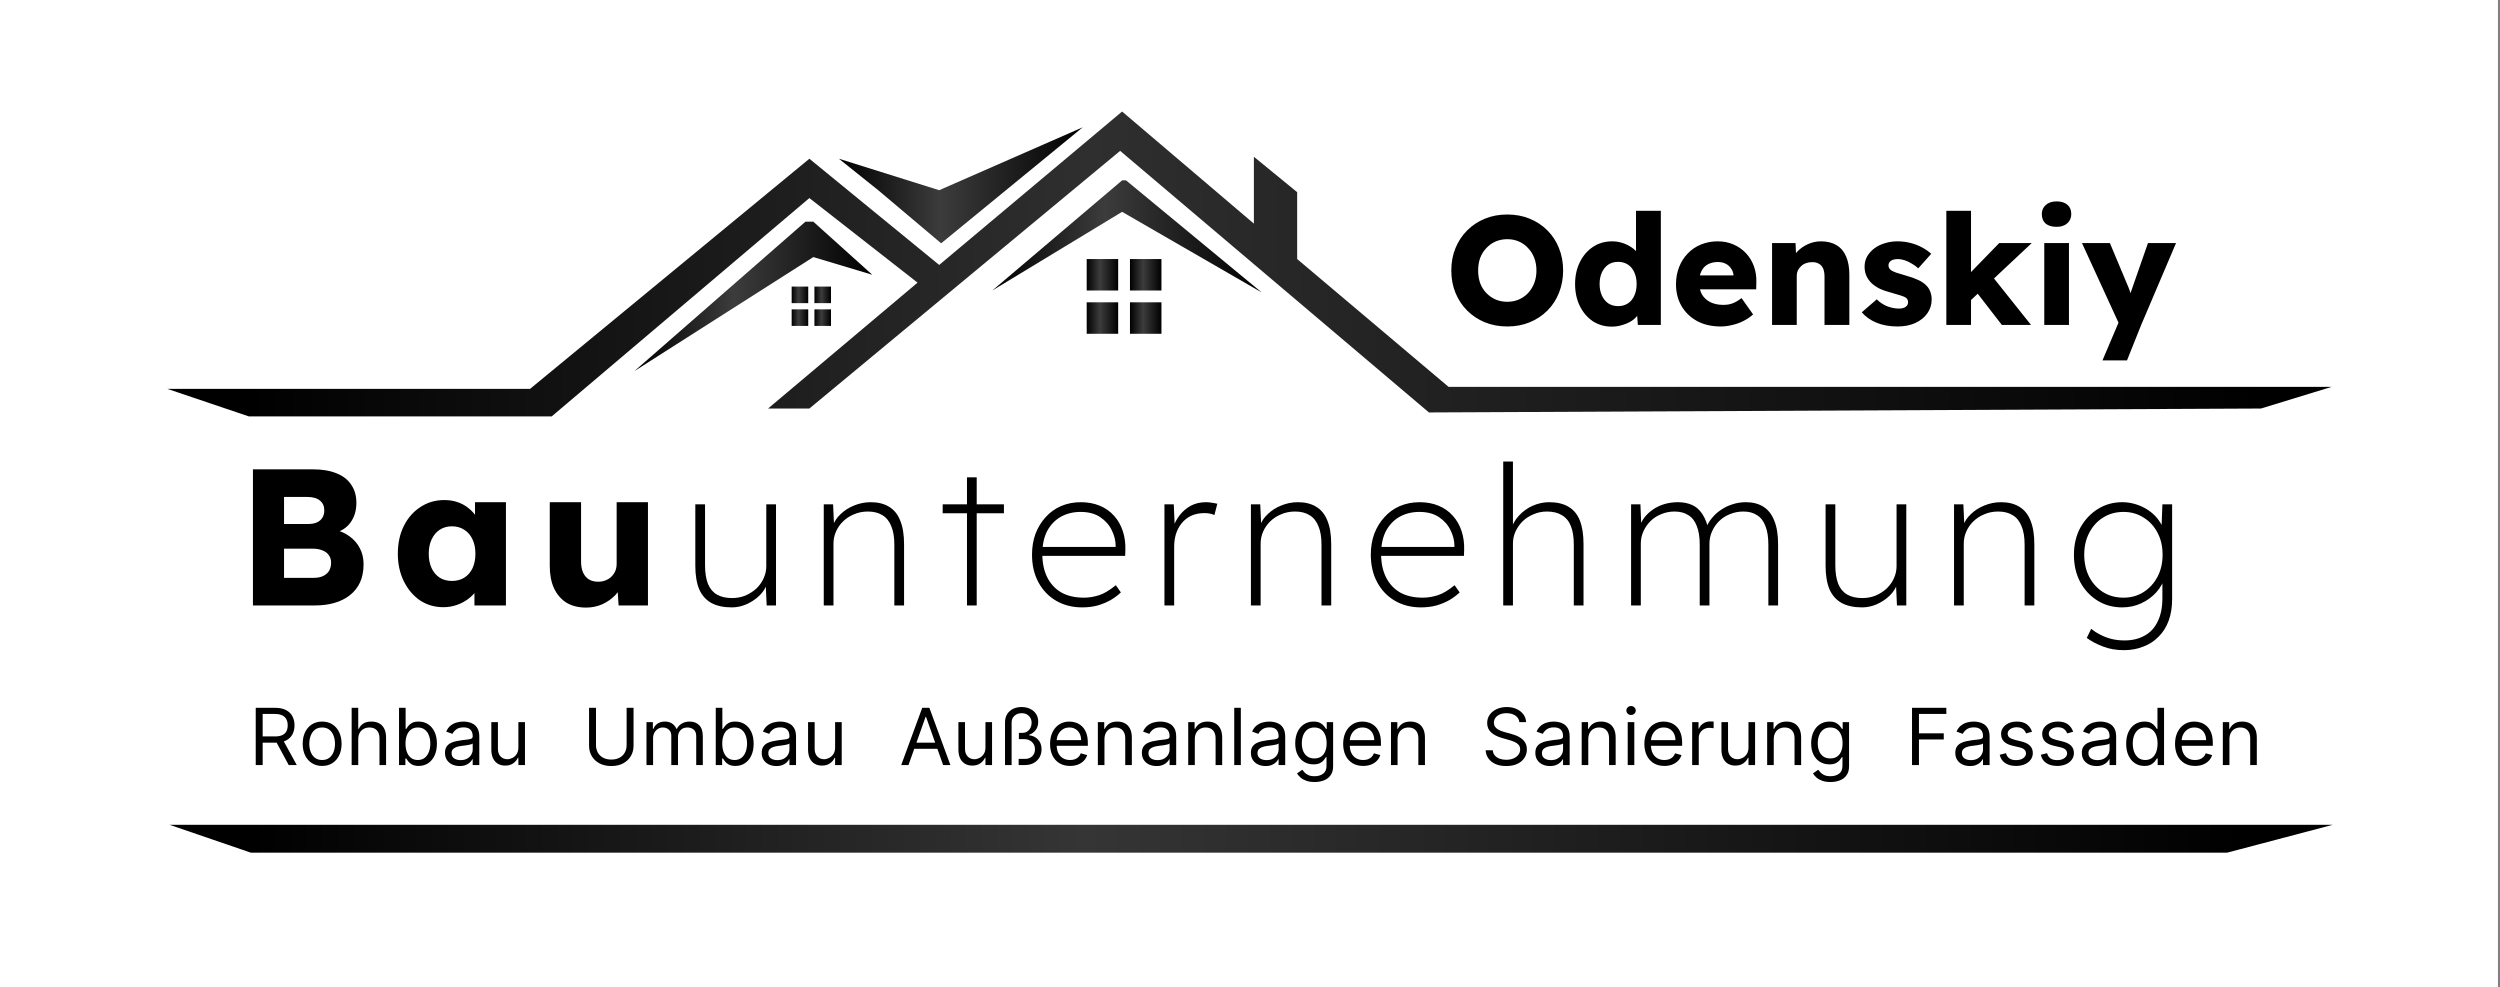 <svg width="1076" height="425" viewBox="0 0 1076 425" fill="none" xmlns="http://www.w3.org/2000/svg">
<rect x="0" y="0" width="1076" height="425" fill="#808080" stroke="none"/>
<rect width="1075.12" height="424.968" fill="white"/>
<path d="M72 167.364H228.143L348.353 68.317L404.225 114.031L482.954 48L539.673 96.253V67.471L558.297 82.709V111.491L623.481 166.517H1003.5L973.106 175.829L615.016 177.522L482.108 64.931L348.353 175.829H330.575L394.913 121.65L348.353 85.248L237.455 179.215H107.086L72 167.364Z" fill="url(#paint0_linear_34_2)"/>
<path d="M73 355H225.444L347.056 355H399.172H478.859H534.788H568.444L619.424 355H1004L958.5 367H611.026H495.5H347.056H328.5H239.5L174.5 367H142.5H108L73 355Z" fill="url(#paint1_linear_34_2)"/>
<path d="M361.051 68.317L404.225 81.862L466.023 54.773L405.071 104.719L377.982 81.862L361.051 68.317Z" fill="url(#paint2_linear_34_2)"/>
<path d="M482.954 77.629H484.647L543.059 125.883L482.954 91.174L427.082 125.036L482.954 77.629Z" fill="url(#paint3_linear_34_2)"/>
<path d="M346.66 95.407H350.046L375.442 118.264L350.046 110.645L273.01 159.745L346.66 95.407Z" fill="url(#paint4_linear_34_2)"/>
<rect x="467.716" y="111.491" width="13.545" height="13.545" fill="url(#paint5_linear_34_2)"/>
<rect x="486.34" y="111.491" width="13.545" height="13.545" fill="url(#paint6_linear_34_2)"/>
<rect x="486.34" y="130.115" width="13.545" height="13.545" fill="url(#paint7_linear_34_2)"/>
<rect x="467.716" y="130.115" width="13.545" height="13.545" fill="url(#paint8_linear_34_2)"/>
<rect x="340.734" y="123.343" width="7.129" height="7.129" fill="url(#paint9_linear_34_2)"/>
<rect x="350.536" y="123.343" width="7.129" height="7.129" fill="url(#paint10_linear_34_2)"/>
<rect x="350.536" y="133.145" width="7.129" height="7.129" fill="url(#paint11_linear_34_2)"/>
<rect x="340.734" y="133.145" width="7.129" height="7.129" fill="url(#paint12_linear_34_2)"/>
<path d="M648.806 140.516C645.265 140.516 642.035 139.918 639.114 138.723C636.193 137.528 633.648 135.847 631.48 133.678C629.311 131.51 627.63 128.965 626.435 126.044C625.24 123.124 624.643 119.915 624.643 116.419C624.643 112.923 625.24 109.714 626.435 106.794C627.63 103.873 629.311 101.328 631.48 99.16C633.648 96.991 636.193 95.309 639.114 94.115C642.035 92.92 645.243 92.322 648.739 92.322C652.235 92.322 655.444 92.92 658.365 94.115C661.285 95.309 663.83 96.991 665.999 99.16C668.167 101.328 669.827 103.873 670.977 106.794C672.172 109.714 672.77 112.923 672.77 116.419C672.77 119.871 672.172 123.079 670.977 126.044C669.827 128.965 668.167 131.51 665.999 133.678C663.83 135.847 661.285 137.528 658.365 138.723C655.444 139.918 652.257 140.516 648.806 140.516ZM648.739 129.894C650.554 129.894 652.213 129.563 653.718 128.899C655.267 128.235 656.594 127.306 657.701 126.111C658.851 124.872 659.736 123.433 660.356 121.796C660.976 120.158 661.285 118.366 661.285 116.419C661.285 114.472 660.976 112.679 660.356 111.042C659.736 109.405 658.851 107.988 657.701 106.794C656.594 105.554 655.267 104.603 653.718 103.939C652.213 103.275 650.554 102.943 648.739 102.943C646.925 102.943 645.243 103.275 643.694 103.939C642.19 104.603 640.862 105.554 639.711 106.794C638.561 107.988 637.676 109.405 637.056 111.042C636.481 112.679 636.193 114.472 636.193 116.419C636.193 118.366 636.481 120.181 637.056 121.862C637.676 123.5 638.561 124.916 639.711 126.111C640.862 127.306 642.19 128.235 643.694 128.899C645.243 129.563 646.925 129.894 648.739 129.894ZM693.715 140.582C690.661 140.582 687.939 139.808 685.55 138.259C683.204 136.665 681.345 134.497 679.974 131.753C678.602 128.965 677.916 125.801 677.916 122.261C677.916 118.72 678.602 115.578 679.974 112.834C681.345 110.046 683.226 107.856 685.616 106.262C688.006 104.669 690.75 103.873 693.847 103.873C695.441 103.873 696.967 104.116 698.428 104.603C699.888 105.09 701.216 105.754 702.411 106.594C703.606 107.435 704.579 108.409 705.331 109.515C706.084 110.577 706.526 111.684 706.659 112.834L704.137 113.432V90.729H714.824V139.852H704.933L704.336 131.82L706.46 132.151C706.327 133.258 705.885 134.32 705.132 135.338C704.424 136.356 703.495 137.263 702.344 138.059C701.194 138.812 699.866 139.409 698.361 139.852C696.901 140.339 695.352 140.582 693.715 140.582ZM696.436 131.753C698.074 131.753 699.49 131.355 700.685 130.558C701.88 129.762 702.787 128.655 703.406 127.239C704.07 125.823 704.402 124.164 704.402 122.261C704.402 120.313 704.07 118.632 703.406 117.216C702.787 115.799 701.88 114.693 700.685 113.896C699.49 113.1 698.074 112.702 696.436 112.702C694.799 112.702 693.383 113.1 692.188 113.896C691.037 114.693 690.13 115.799 689.466 117.216C688.802 118.632 688.47 120.313 688.47 122.261C688.47 124.164 688.802 125.823 689.466 127.239C690.13 128.655 691.037 129.762 692.188 130.558C693.383 131.355 694.799 131.753 696.436 131.753ZM740.6 140.516C736.706 140.516 733.32 139.741 730.444 138.192C727.567 136.599 725.332 134.453 723.739 131.753C722.146 129.009 721.349 125.889 721.349 122.393C721.349 119.694 721.792 117.216 722.677 114.959C723.562 112.702 724.801 110.754 726.394 109.117C727.987 107.435 729.868 106.152 732.037 105.267C734.249 104.337 736.661 103.873 739.272 103.873C741.751 103.873 744.008 104.315 746.043 105.2C748.123 106.085 749.916 107.325 751.42 108.918C752.925 110.511 754.076 112.392 754.872 114.56C755.669 116.729 756.023 119.096 755.934 121.663L755.868 124.518H727.788L726.262 118.543H747.238L746.11 119.804V118.477C746.021 117.37 745.667 116.397 745.048 115.556C744.472 114.671 743.698 113.985 742.724 113.498C741.751 113.011 740.644 112.768 739.405 112.768C737.679 112.768 736.197 113.122 734.958 113.83C733.763 114.494 732.855 115.49 732.236 116.817C731.616 118.101 731.307 119.694 731.307 121.597C731.307 123.544 731.705 125.248 732.501 126.708C733.342 128.124 734.537 129.231 736.086 130.027C737.679 130.824 739.56 131.222 741.729 131.222C743.233 131.222 744.561 131.001 745.711 130.558C746.906 130.116 748.19 129.363 749.562 128.301L754.54 135.338C753.168 136.533 751.708 137.506 750.159 138.259C748.61 139.011 747.017 139.564 745.38 139.918C743.786 140.316 742.193 140.516 740.6 140.516ZM762.701 139.852V104.603H772.791L773.123 111.772L770.999 112.569C771.486 110.976 772.349 109.537 773.588 108.254C774.871 106.926 776.398 105.864 778.168 105.068C779.938 104.271 781.797 103.873 783.744 103.873C786.399 103.873 788.634 104.426 790.449 105.532C792.263 106.594 793.635 108.21 794.564 110.378C795.494 112.502 795.959 115.113 795.959 118.211V139.852H785.271V119.074C785.271 117.658 785.072 116.485 784.674 115.556C784.275 114.627 783.656 113.941 782.815 113.498C782.018 113.011 781.023 112.79 779.828 112.834C778.898 112.834 778.035 112.989 777.239 113.299C776.442 113.565 775.756 113.985 775.181 114.56C774.606 115.091 774.141 115.711 773.787 116.419C773.477 117.127 773.322 117.901 773.322 118.742V139.852H768.078C766.839 139.852 765.777 139.852 764.892 139.852C764.007 139.852 763.276 139.852 762.701 139.852ZM816.721 140.516C813.269 140.516 810.215 139.962 807.56 138.856C804.949 137.75 802.869 136.267 801.32 134.408L807.759 128.832C809.131 130.204 810.68 131.222 812.406 131.886C814.132 132.506 815.769 132.815 817.318 132.815C817.938 132.815 818.491 132.749 818.978 132.616C819.464 132.483 819.863 132.306 820.172 132.085C820.526 131.82 820.792 131.532 820.969 131.222C821.146 130.868 821.235 130.47 821.235 130.027C821.235 129.142 820.836 128.456 820.04 127.969C819.641 127.748 818.978 127.483 818.048 127.173C817.119 126.863 815.924 126.509 814.464 126.111C812.384 125.58 810.569 124.96 809.02 124.252C807.516 123.5 806.276 122.637 805.303 121.663C804.418 120.734 803.732 119.716 803.245 118.61C802.758 117.459 802.515 116.176 802.515 114.759C802.515 113.122 802.891 111.639 803.643 110.312C804.44 108.984 805.48 107.834 806.763 106.86C808.091 105.886 809.596 105.156 811.277 104.669C813.003 104.138 814.773 103.873 816.588 103.873C818.535 103.873 820.394 104.094 822.164 104.537C823.934 104.979 825.571 105.599 827.076 106.395C828.625 107.192 829.997 108.143 831.192 109.25L825.616 115.49C824.819 114.737 823.912 114.073 822.894 113.498C821.92 112.879 820.903 112.392 819.84 112.038C818.778 111.684 817.805 111.507 816.92 111.507C816.256 111.507 815.658 111.573 815.127 111.706C814.641 111.794 814.22 111.971 813.866 112.237C813.512 112.458 813.247 112.746 813.07 113.1C812.892 113.41 812.804 113.786 812.804 114.228C812.804 114.671 812.915 115.091 813.136 115.49C813.401 115.888 813.755 116.22 814.198 116.485C814.641 116.751 815.349 117.061 816.322 117.415C817.296 117.724 818.623 118.123 820.305 118.61C822.385 119.185 824.177 119.827 825.682 120.535C827.187 121.243 828.382 122.084 829.267 123.057C829.975 123.809 830.506 124.695 830.86 125.712C831.214 126.686 831.391 127.748 831.391 128.899C831.391 131.156 830.749 133.169 829.466 134.94C828.227 136.665 826.501 138.037 824.288 139.055C822.075 140.029 819.553 140.516 816.721 140.516ZM847.928 129.496L844.011 121.53L860.474 104.603H874.481L847.928 129.496ZM837.705 139.852V90.729H848.326V139.852H837.705ZM861.603 139.852L849.189 123.787L856.69 117.946L874.149 139.852H861.603ZM879.856 139.852V104.603H890.477V139.852H879.856ZM885.167 97.633C883.175 97.633 881.604 97.168 880.454 96.239C879.347 95.265 878.794 93.893 878.794 92.123C878.794 90.53 879.369 89.224 880.52 88.207C881.671 87.189 883.219 86.68 885.167 86.68C887.158 86.68 888.707 87.167 889.813 88.14C890.92 89.07 891.473 90.397 891.473 92.123C891.473 93.76 890.898 95.088 889.747 96.106C888.641 97.124 887.114 97.633 885.167 97.633ZM904.904 155.12L912.937 136.201L913.069 141.644L896.076 104.603H908.091L915.526 122.327C915.924 123.212 916.3 124.164 916.654 125.181C917.008 126.199 917.274 127.173 917.451 128.102L915.99 128.965C916.256 128.301 916.543 127.483 916.853 126.509C917.207 125.491 917.583 124.407 917.982 123.256L924.487 104.603H936.569L921.566 139.852L915.459 155.12H904.904Z" fill="black"/>
<path d="M108.864 260.583V202.003H134.723C138.74 202.003 142.143 202.589 144.933 203.761C147.722 204.876 149.814 206.522 151.209 208.698C152.66 210.818 153.385 213.384 153.385 216.397C153.385 219.745 152.548 222.562 150.874 224.849C149.256 227.137 146.885 228.671 143.761 229.452L143.594 227.862C146.216 228.42 148.475 229.396 150.372 230.791C152.325 232.186 153.831 233.915 154.891 235.98C155.951 237.988 156.481 240.275 156.481 242.842C156.481 245.799 155.979 248.393 154.975 250.624C153.971 252.8 152.52 254.641 150.623 256.148C148.726 257.654 146.495 258.77 143.928 259.495C141.418 260.22 138.628 260.583 135.56 260.583H108.864ZM122.254 248.7H135.058C136.62 248.7 137.931 248.449 138.991 247.947C140.107 247.444 140.972 246.719 141.585 245.771C142.199 244.766 142.506 243.567 142.506 242.172C142.506 240.889 142.171 239.801 141.502 238.909C140.888 238.016 139.995 237.346 138.824 236.9C137.652 236.398 136.257 236.147 134.639 236.147H122.254V248.7ZM122.254 225.519H132.715C134.165 225.519 135.393 225.296 136.397 224.849C137.457 224.347 138.238 223.678 138.74 222.841C139.298 221.948 139.577 220.888 139.577 219.661C139.577 217.876 138.963 216.481 137.736 215.477C136.508 214.417 134.667 213.887 132.213 213.887H122.254V225.519ZM190.809 261.336C187.071 261.336 183.723 260.36 180.766 258.407C177.865 256.399 175.55 253.665 173.82 250.206C172.091 246.691 171.226 242.73 171.226 238.323C171.226 233.804 172.091 229.815 173.82 226.356C175.55 222.897 177.921 220.191 180.934 218.238C183.946 216.23 187.378 215.226 191.227 215.226C193.347 215.226 195.272 215.532 197.001 216.146C198.787 216.76 200.349 217.625 201.688 218.74C203.027 219.8 204.17 221.056 205.119 222.506C206.067 223.901 206.765 225.407 207.211 227.025L204.449 226.69V216.146H217.755V260.583H204.198V249.871L207.211 249.788C206.765 251.35 206.039 252.828 205.035 254.223C204.031 255.618 202.804 256.845 201.353 257.905C199.902 258.965 198.284 259.802 196.499 260.416C194.714 261.029 192.817 261.336 190.809 261.336ZM194.491 250.039C196.555 250.039 198.34 249.564 199.847 248.616C201.353 247.668 202.525 246.329 203.361 244.599C204.198 242.814 204.617 240.722 204.617 238.323C204.617 235.924 204.198 233.859 203.361 232.13C202.525 230.345 201.353 228.978 199.847 228.029C198.34 227.025 196.555 226.523 194.491 226.523C192.482 226.523 190.725 227.025 189.219 228.029C187.768 228.978 186.624 230.345 185.787 232.13C184.951 233.859 184.532 235.924 184.532 238.323C184.532 240.722 184.951 242.814 185.787 244.599C186.624 246.329 187.768 247.668 189.219 248.616C190.725 249.564 192.482 250.039 194.491 250.039ZM252.268 261.504C248.977 261.504 246.159 260.806 243.816 259.411C241.529 257.961 239.743 255.897 238.46 253.219C237.233 250.541 236.619 247.333 236.619 243.595V216.146H250.092V241.754C250.092 243.539 250.371 245.073 250.929 246.356C251.487 247.64 252.324 248.644 253.44 249.369C254.556 250.039 255.895 250.373 257.457 250.373C258.628 250.373 259.688 250.178 260.637 249.788C261.641 249.397 262.478 248.867 263.147 248.198C263.873 247.472 264.431 246.663 264.821 245.771C265.212 244.822 265.407 243.79 265.407 242.674V216.146H278.88V260.583H266.244L265.658 251.461L268.169 250.457C267.499 252.577 266.383 254.474 264.821 256.148C263.259 257.766 261.39 259.077 259.214 260.081C257.038 261.029 254.723 261.504 252.268 261.504ZM314.999 261.42C311.428 261.42 308.472 260.778 306.128 259.495C303.841 258.212 302.111 256.259 300.94 253.637C299.824 250.959 299.266 247.556 299.266 243.428V217.067H303.45V243.26C303.45 246.496 303.869 249.174 304.706 251.294C305.543 253.358 306.826 254.892 308.555 255.897C310.285 256.901 312.461 257.403 315.083 257.403C317.147 257.403 319.072 257.04 320.857 256.315C322.642 255.534 324.204 254.53 325.543 253.302C326.882 252.019 327.914 250.569 328.64 248.951C329.421 247.277 329.811 245.52 329.811 243.679V217.067H333.996V260.583H329.979L329.56 251.378H330.062C329.449 253.219 328.361 254.892 326.799 256.399C325.236 257.905 323.395 259.132 321.275 260.081C319.211 260.974 317.119 261.42 314.999 261.42ZM354.546 260.583V217.067H358.563L358.981 226.272H358.479C359.093 224.431 360.209 222.757 361.827 221.251C363.445 219.689 365.369 218.461 367.601 217.569C369.888 216.62 372.287 216.146 374.798 216.146C377.866 216.146 380.461 216.788 382.581 218.071C384.757 219.354 386.374 221.335 387.435 224.013C388.55 226.69 389.108 230.094 389.108 234.222V260.583H384.924V234.389C384.924 231.154 384.478 228.504 383.585 226.439C382.748 224.319 381.493 222.757 379.819 221.753C378.145 220.693 376.053 220.163 373.543 220.163C371.367 220.163 369.386 220.554 367.601 221.335C365.816 222.06 364.254 223.064 362.915 224.347C361.576 225.63 360.544 227.109 359.818 228.783C359.093 230.4 358.73 232.13 358.73 233.971V260.583H356.638C356.583 260.583 356.387 260.583 356.053 260.583C355.774 260.583 355.271 260.583 354.546 260.583ZM416.19 260.583V205.434H420.375V260.583H416.19ZM405.73 220.916V217.067H432.09V220.916H405.73ZM465.773 261.42C461.589 261.42 457.851 260.471 454.559 258.575C451.323 256.678 448.785 254.028 446.944 250.624C445.103 247.221 444.182 243.26 444.182 238.741C444.182 235.45 444.684 232.437 445.689 229.703C446.749 226.969 448.199 224.598 450.04 222.59C451.881 220.526 454.085 218.936 456.651 217.82C459.274 216.704 462.119 216.146 465.187 216.146C468.2 216.146 470.906 216.648 473.305 217.652C475.76 218.657 477.824 220.107 479.498 222.004C481.171 223.845 482.427 226.049 483.263 228.615C484.1 231.126 484.463 233.915 484.351 236.984L484.268 239.243H447.279V235.394H482.008L480.167 236.9V234.892C480.167 232.66 479.609 230.428 478.493 228.197C477.433 225.965 475.787 224.096 473.556 222.59C471.324 221.084 468.507 220.33 465.104 220.33C461.924 220.33 459.078 221.028 456.568 222.422C454.113 223.817 452.16 225.854 450.71 228.532C449.315 231.209 448.618 234.529 448.618 238.49C448.618 242.284 449.315 245.603 450.71 248.449C452.105 251.238 454.113 253.414 456.735 254.976C459.413 256.482 462.677 257.236 466.526 257.236C468.591 257.236 470.711 256.901 472.886 256.231C475.062 255.562 477.517 254.111 480.251 251.88L482.427 254.976C481.199 256.148 479.749 257.236 478.075 258.24C476.401 259.188 474.532 259.969 472.468 260.583C470.404 261.141 468.172 261.42 465.773 261.42ZM501.175 260.583V217.067H505.192L505.611 226.774H505.025C505.639 224.933 506.587 223.204 507.87 221.586C509.153 219.968 510.715 218.657 512.557 217.652C514.453 216.648 516.629 216.146 519.084 216.146C520.032 216.146 520.897 216.23 521.678 216.397C522.515 216.509 523.268 216.648 523.938 216.816L522.682 221.669C521.901 221.335 521.148 221.111 520.423 221C519.698 220.888 519.056 220.832 518.498 220.832C516.267 220.832 514.314 221.223 512.64 222.004C511.022 222.785 509.655 223.873 508.54 225.268C507.48 226.607 506.671 228.141 506.113 229.87C505.611 231.6 505.36 233.413 505.36 235.31V260.583H501.175ZM538.392 260.583V217.067H542.409L542.828 226.272H542.326C542.939 224.431 544.055 222.757 545.673 221.251C547.291 219.689 549.216 218.461 551.447 217.569C553.735 216.62 556.134 216.146 558.644 216.146C561.713 216.146 564.307 216.788 566.427 218.071C568.603 219.354 570.221 221.335 571.281 224.013C572.397 226.69 572.954 230.094 572.954 234.222V260.583H568.77V234.389C568.77 231.154 568.324 228.504 567.431 226.439C566.594 224.319 565.339 222.757 563.665 221.753C561.992 220.693 559.9 220.163 557.389 220.163C555.213 220.163 553.233 220.554 551.447 221.335C549.662 222.06 548.1 223.064 546.761 224.347C545.422 225.63 544.39 227.109 543.665 228.783C542.939 230.4 542.577 232.13 542.577 233.971V260.583H540.485C540.429 260.583 540.233 260.583 539.899 260.583C539.62 260.583 539.118 260.583 538.392 260.583ZM611.585 261.42C607.401 261.42 603.663 260.471 600.371 258.575C597.135 256.678 594.597 254.028 592.756 250.624C590.915 247.221 589.994 243.26 589.994 238.741C589.994 235.45 590.496 232.437 591.501 229.703C592.561 226.969 594.011 224.598 595.852 222.59C597.693 220.526 599.897 218.936 602.463 217.82C605.085 216.704 607.931 216.146 610.999 216.146C614.012 216.146 616.718 216.648 619.117 217.652C621.571 218.657 623.636 220.107 625.309 222.004C626.983 223.845 628.238 226.049 629.075 228.615C629.912 231.126 630.275 233.915 630.163 236.984L630.079 239.243H593.091V235.394H627.82L625.979 236.9V234.892C625.979 232.66 625.421 230.428 624.305 228.197C623.245 225.965 621.599 224.096 619.368 222.59C617.136 221.084 614.319 220.33 610.916 220.33C607.736 220.33 604.89 221.028 602.38 222.422C599.925 223.817 597.972 225.854 596.522 228.532C595.127 231.209 594.43 234.529 594.43 238.49C594.43 242.284 595.127 245.603 596.522 248.449C597.916 251.238 599.925 253.414 602.547 254.976C605.225 256.482 608.489 257.236 612.338 257.236C614.402 257.236 616.522 256.901 618.698 256.231C620.874 255.562 623.329 254.111 626.063 251.88L628.238 254.976C627.011 256.148 625.56 257.236 623.887 258.24C622.213 259.188 620.344 259.969 618.28 260.583C616.216 261.141 613.984 261.42 611.585 261.42ZM646.987 260.583V198.656H651.171V227.109L650.167 228.699C650.781 226.077 651.953 223.845 653.682 222.004C655.412 220.107 657.42 218.657 659.707 217.652C662.051 216.648 664.394 216.146 666.737 216.146C670.084 216.146 672.846 216.788 675.022 218.071C677.253 219.354 678.899 221.335 679.959 224.013C681.019 226.69 681.549 230.094 681.549 234.222V260.583H677.365V234.389C677.365 231.154 676.947 228.504 676.11 226.439C675.273 224.319 673.99 222.757 672.26 221.753C670.586 220.693 668.439 220.163 665.816 220.163C663.752 220.163 661.827 220.554 660.042 221.335C658.257 222.06 656.695 223.064 655.356 224.347C654.073 225.63 653.04 227.109 652.259 228.783C651.534 230.4 651.171 232.13 651.171 233.971V260.583H649.079C649.024 260.583 648.828 260.583 648.494 260.583C648.215 260.583 647.712 260.583 646.987 260.583ZM702.02 260.583V217.067H706.037L706.455 227.611L705.451 227.444C705.953 225.658 706.734 224.068 707.794 222.674C708.91 221.279 710.193 220.107 711.644 219.159C713.15 218.155 714.796 217.401 716.581 216.899C718.367 216.397 720.264 216.146 722.272 216.146C724.392 216.146 726.317 216.509 728.046 217.234C729.832 217.959 731.366 219.27 732.649 221.167C733.932 223.064 734.936 225.742 735.662 229.201L733.988 228.029L734.574 226.607C735.132 225.268 735.941 223.985 737.001 222.757C738.061 221.474 739.316 220.358 740.766 219.41C742.217 218.406 743.835 217.625 745.62 217.067C747.461 216.453 749.414 216.146 751.478 216.146C754.379 216.146 756.862 216.788 758.926 218.071C760.99 219.354 762.552 221.335 763.613 224.013C764.728 226.69 765.286 230.094 765.286 234.222V260.583H761.102V234.389C761.102 231.154 760.684 228.504 759.847 226.439C759.066 224.319 757.866 222.757 756.248 221.753C754.686 220.693 752.733 220.163 750.39 220.163C748.214 220.163 746.234 220.554 744.449 221.335C742.663 222.06 741.129 223.064 739.846 224.347C738.563 225.63 737.558 227.109 736.833 228.783C736.108 230.4 735.745 232.13 735.745 233.971V260.583H731.561V234.389C731.561 231.154 731.143 228.504 730.306 226.439C729.525 224.319 728.325 222.757 726.707 221.753C725.089 220.693 723.109 220.163 720.766 220.163C718.646 220.163 716.693 220.554 714.908 221.335C713.122 222.06 711.588 223.064 710.305 224.347C709.022 225.63 708.018 227.109 707.292 228.783C706.567 230.4 706.204 232.13 706.204 233.971V260.583H702.02ZM801.469 261.42C797.898 261.42 794.942 260.778 792.598 259.495C790.311 258.212 788.581 256.259 787.41 253.637C786.294 250.959 785.736 247.556 785.736 243.428V217.067H789.92V243.26C789.92 246.496 790.339 249.174 791.176 251.294C792.013 253.358 793.296 254.892 795.025 255.897C796.755 256.901 798.931 257.403 801.553 257.403C803.617 257.403 805.542 257.04 807.327 256.315C809.112 255.534 810.674 254.53 812.013 253.302C813.352 252.019 814.384 250.569 815.11 248.951C815.891 247.277 816.281 245.52 816.281 243.679V217.067H820.466V260.583H816.449L816.03 251.378H816.532C815.919 253.219 814.831 254.892 813.269 256.399C811.707 257.905 809.865 259.132 807.745 260.081C805.681 260.974 803.589 261.42 801.469 261.42ZM841.016 260.583V217.067H845.033L845.452 226.272H844.949C845.563 224.431 846.679 222.757 848.297 221.251C849.915 219.689 851.84 218.461 854.071 217.569C856.359 216.62 858.758 216.146 861.268 216.146C864.337 216.146 866.931 216.788 869.051 218.071C871.227 219.354 872.845 221.335 873.905 224.013C875.02 226.69 875.578 230.094 875.578 234.222V260.583H871.394V234.389C871.394 231.154 870.948 228.504 870.055 226.439C869.218 224.319 867.963 222.757 866.289 221.753C864.616 220.693 862.523 220.163 860.013 220.163C857.837 220.163 855.856 220.554 854.071 221.335C852.286 222.06 850.724 223.064 849.385 224.347C848.046 225.63 847.014 227.109 846.288 228.783C845.563 230.4 845.201 232.13 845.201 233.971V260.583H843.108C843.053 260.583 842.857 260.583 842.523 260.583C842.244 260.583 841.742 260.583 841.016 260.583ZM914.125 279.831C910.778 279.831 907.765 279.301 905.087 278.241C902.409 277.236 900.094 276.009 898.141 274.558L900.066 270.625C901.182 271.574 902.465 272.411 903.916 273.136C905.366 273.917 906.956 274.531 908.686 274.977C910.471 275.423 912.368 275.646 914.376 275.646C917.724 275.646 920.625 274.949 923.08 273.554C925.534 272.215 927.403 270.179 928.686 267.445C930.025 264.767 930.695 261.42 930.695 257.403V249.202L931.866 248.114C931.141 250.624 929.886 252.884 928.101 254.892C926.315 256.901 924.14 258.491 921.573 259.662C919.063 260.834 916.329 261.42 913.372 261.42C909.411 261.42 905.868 260.444 902.744 258.491C899.62 256.538 897.137 253.86 895.296 250.457C893.511 247.054 892.618 243.176 892.618 238.825C892.618 234.417 893.539 230.512 895.38 227.109C897.277 223.706 899.787 221.028 902.911 219.075C906.036 217.122 909.522 216.146 913.372 216.146C915.157 216.146 916.859 216.369 918.477 216.816C920.151 217.262 921.685 217.876 923.08 218.657C924.53 219.438 925.841 220.386 927.013 221.502C928.184 222.618 929.161 223.845 929.942 225.184C930.779 226.523 931.42 227.946 931.866 229.452L930.276 228.364L930.695 217.067H934.879V257.905C934.879 261.42 934.377 264.516 933.373 267.194C932.369 269.928 930.918 272.215 929.021 274.056C927.18 275.953 924.976 277.376 922.41 278.324C919.899 279.329 917.138 279.831 914.125 279.831ZM913.958 257.236C917.138 257.236 919.983 256.455 922.494 254.892C925.06 253.274 927.069 251.099 928.519 248.365C930.025 245.575 930.779 242.367 930.779 238.741C930.779 235.171 930.053 232.018 928.603 229.285C927.152 226.495 925.144 224.319 922.577 222.757C920.067 221.139 917.194 220.33 913.958 220.33C910.666 220.33 907.737 221.139 905.171 222.757C902.66 224.319 900.68 226.495 899.229 229.285C897.779 232.018 897.053 235.171 897.053 238.741C897.053 242.256 897.751 245.408 899.146 248.198C900.596 250.987 902.577 253.191 905.087 254.809C907.654 256.427 910.61 257.236 913.958 257.236Z" fill="black"/>
<path d="M110.068 329.272V304.645H118.389C120.313 304.645 121.893 304.974 123.127 305.631C124.362 306.28 125.276 307.174 125.869 308.313C126.462 309.451 126.759 310.746 126.759 312.197C126.759 313.648 126.462 314.934 125.869 316.057C125.276 317.179 124.366 318.061 123.139 318.702C121.913 319.335 120.345 319.652 118.437 319.652H111.703V316.959H118.341C119.656 316.959 120.714 316.766 121.516 316.381C122.325 315.997 122.911 315.451 123.271 314.746C123.64 314.032 123.825 313.183 123.825 312.197C123.825 311.211 123.64 310.349 123.271 309.611C122.903 308.874 122.313 308.305 121.504 307.904C120.694 307.495 119.624 307.291 118.293 307.291H113.05V329.272H110.068ZM121.66 318.209L127.721 329.272H124.257L118.293 318.209H121.66ZM138.648 329.657C136.981 329.657 135.518 329.26 134.259 328.466C133.009 327.673 132.03 326.562 131.325 325.135C130.628 323.708 130.279 322.041 130.279 320.133C130.279 318.209 130.628 316.53 131.325 315.095C132.03 313.66 133.009 312.545 134.259 311.752C135.518 310.958 136.981 310.561 138.648 310.561C140.316 310.561 141.775 310.958 143.025 311.752C144.284 312.545 145.262 313.66 145.959 315.095C146.665 316.53 147.017 318.209 147.017 320.133C147.017 322.041 146.665 323.708 145.959 325.135C145.262 326.562 144.284 327.673 143.025 328.466C141.775 329.26 140.316 329.657 138.648 329.657ZM138.648 327.107C139.915 327.107 140.957 326.783 141.775 326.133C142.592 325.484 143.198 324.63 143.59 323.572C143.983 322.514 144.18 321.368 144.18 320.133C144.18 318.899 143.983 317.748 143.59 316.682C143.198 315.616 142.592 314.754 141.775 314.097C140.957 313.439 139.915 313.111 138.648 313.111C137.382 313.111 136.339 313.439 135.522 314.097C134.704 314.754 134.099 315.616 133.706 316.682C133.313 317.748 133.117 318.899 133.117 320.133C133.117 321.368 133.313 322.514 133.706 323.572C134.099 324.63 134.704 325.484 135.522 326.133C136.339 326.783 137.382 327.107 138.648 327.107ZM154.187 318.161V329.272H151.349V304.645H154.187V313.688H154.428C154.861 312.734 155.51 311.976 156.376 311.415C157.25 310.846 158.412 310.561 159.863 310.561C161.122 310.561 162.224 310.814 163.17 311.319C164.116 311.816 164.849 312.581 165.37 313.616C165.9 314.642 166.164 315.948 166.164 317.536V329.272H163.326V317.728C163.326 316.261 162.945 315.127 162.184 314.325C161.43 313.515 160.384 313.111 159.045 313.111C158.115 313.111 157.282 313.307 156.544 313.7C155.815 314.093 155.237 314.666 154.813 315.419C154.396 316.173 154.187 317.087 154.187 318.161ZM171.741 329.272V304.645H174.578V313.736H174.819C175.027 313.415 175.316 313.006 175.685 312.509C176.062 312.004 176.599 311.555 177.296 311.163C178.002 310.762 178.955 310.561 180.158 310.561C181.713 310.561 183.084 310.95 184.27 311.728C185.457 312.505 186.383 313.608 187.048 315.035C187.714 316.461 188.046 318.145 188.046 320.085C188.046 322.041 187.714 323.737 187.048 325.171C186.383 326.598 185.461 327.705 184.283 328.49C183.104 329.268 181.745 329.657 180.206 329.657C179.02 329.657 178.07 329.46 177.356 329.068C176.643 328.667 176.094 328.214 175.709 327.709C175.324 327.196 175.027 326.771 174.819 326.434H174.482V329.272H171.741ZM174.53 320.037C174.53 321.432 174.735 322.662 175.144 323.729C175.552 324.787 176.15 325.616 176.935 326.218C177.721 326.811 178.683 327.107 179.821 327.107C181.008 327.107 181.998 326.795 182.791 326.17C183.593 325.536 184.194 324.686 184.595 323.62C185.004 322.546 185.208 321.352 185.208 320.037C185.208 318.738 185.008 317.568 184.607 316.526C184.214 315.475 183.617 314.646 182.815 314.036C182.022 313.419 181.024 313.111 179.821 313.111C178.667 313.111 177.697 313.403 176.911 313.988C176.126 314.566 175.532 315.375 175.132 316.417C174.731 317.452 174.53 318.658 174.53 320.037ZM197.822 329.705C196.652 329.705 195.59 329.484 194.636 329.044C193.682 328.595 192.924 327.949 192.363 327.107C191.802 326.258 191.521 325.232 191.521 324.029C191.521 322.971 191.73 322.113 192.147 321.456C192.564 320.79 193.121 320.269 193.818 319.893C194.516 319.516 195.285 319.235 196.127 319.051C196.977 318.858 197.831 318.706 198.688 318.594C199.811 318.45 200.72 318.341 201.418 318.269C202.123 318.189 202.636 318.057 202.957 317.872C203.286 317.688 203.45 317.367 203.45 316.91V316.814C203.45 315.628 203.125 314.706 202.476 314.049C201.835 313.391 200.861 313.062 199.554 313.062C198.199 313.062 197.137 313.359 196.367 313.952C195.598 314.546 195.057 315.179 194.744 315.852L192.051 314.89C192.532 313.768 193.173 312.894 193.975 312.269C194.784 311.636 195.666 311.195 196.62 310.946C197.582 310.69 198.528 310.561 199.458 310.561C200.051 310.561 200.733 310.633 201.502 310.778C202.28 310.914 203.029 311.199 203.751 311.632C204.48 312.064 205.086 312.718 205.566 313.592C206.047 314.465 206.288 315.636 206.288 317.103V329.272H203.45V326.771H203.306C203.113 327.172 202.793 327.601 202.344 328.057C201.895 328.514 201.298 328.903 200.552 329.224C199.807 329.545 198.897 329.705 197.822 329.705ZM198.255 327.156C199.378 327.156 200.324 326.935 201.093 326.494C201.871 326.053 202.456 325.484 202.849 324.787C203.25 324.089 203.45 323.356 203.45 322.586V319.989C203.33 320.133 203.065 320.265 202.656 320.386C202.256 320.498 201.791 320.598 201.262 320.686C200.741 320.766 200.231 320.839 199.734 320.903C199.245 320.959 198.849 321.007 198.544 321.047C197.806 321.143 197.117 321.299 196.476 321.516C195.842 321.724 195.329 322.041 194.937 322.466C194.552 322.883 194.359 323.452 194.359 324.173C194.359 325.159 194.724 325.905 195.454 326.41C196.191 326.907 197.125 327.156 198.255 327.156ZM223.108 321.72V310.802H225.946V329.272H223.108V326.146H222.915C222.482 327.083 221.809 327.881 220.895 328.538C219.981 329.188 218.827 329.512 217.432 329.512C216.278 329.512 215.252 329.26 214.354 328.755C213.456 328.242 212.75 327.472 212.237 326.446C211.724 325.412 211.468 324.109 211.468 322.538V310.802H214.306V322.346C214.306 323.692 214.682 324.767 215.436 325.568C216.197 326.37 217.167 326.771 218.346 326.771C219.051 326.771 219.769 326.59 220.498 326.23C221.236 325.869 221.853 325.316 222.35 324.57C222.855 323.825 223.108 322.875 223.108 321.72Z" fill="black"/>
<path d="M269.696 304.645H272.678V320.951C272.678 322.634 272.282 324.137 271.488 325.46C270.702 326.775 269.592 327.813 268.157 328.575C266.722 329.328 265.039 329.705 263.107 329.705C261.175 329.705 259.491 329.328 258.056 328.575C256.621 327.813 255.507 326.775 254.713 325.46C253.928 324.137 253.535 322.634 253.535 320.951V304.645H256.517V320.71C256.517 321.913 256.782 322.983 257.311 323.921C257.84 324.851 258.593 325.584 259.571 326.121C260.557 326.651 261.736 326.915 263.107 326.915C264.478 326.915 265.656 326.651 266.642 326.121C267.628 325.584 268.382 324.851 268.903 323.921C269.432 322.983 269.696 321.913 269.696 320.71V304.645ZM278.249 329.272V310.802H280.991V313.688H281.231C281.616 312.702 282.237 311.936 283.095 311.391C283.953 310.838 284.983 310.561 286.185 310.561C287.404 310.561 288.418 310.838 289.228 311.391C290.045 311.936 290.683 312.702 291.14 313.688H291.332C291.805 312.734 292.514 311.976 293.46 311.415C294.406 310.846 295.541 310.561 296.863 310.561C298.515 310.561 299.866 311.078 300.916 312.113C301.966 313.139 302.491 314.738 302.491 316.91V329.272H299.653V316.91C299.653 315.548 299.28 314.574 298.535 313.988C297.789 313.403 296.912 313.111 295.901 313.111C294.603 313.111 293.597 313.503 292.883 314.289C292.17 315.067 291.813 316.053 291.813 317.247V329.272H288.927V316.622C288.927 315.572 288.586 314.726 287.905 314.085C287.224 313.435 286.346 313.111 285.271 313.111C284.534 313.111 283.845 313.307 283.203 313.7C282.57 314.093 282.057 314.638 281.664 315.335C281.279 316.025 281.087 316.822 281.087 317.728V329.272H278.249ZM308.065 329.272V304.645H310.902V313.736H311.143C311.351 313.415 311.64 313.006 312.009 312.509C312.386 312.004 312.923 311.555 313.62 311.163C314.326 310.762 315.28 310.561 316.482 310.561C318.037 310.561 319.408 310.95 320.595 311.728C321.781 312.505 322.707 313.608 323.372 315.035C324.038 316.461 324.37 318.145 324.37 320.085C324.37 322.041 324.038 323.737 323.372 325.171C322.707 326.598 321.785 327.705 320.607 328.49C319.428 329.268 318.069 329.657 316.53 329.657C315.344 329.657 314.394 329.46 313.68 329.068C312.967 328.667 312.418 328.214 312.033 327.709C311.648 327.196 311.351 326.771 311.143 326.434H310.806V329.272H308.065ZM310.854 320.037C310.854 321.432 311.059 322.662 311.468 323.729C311.876 324.787 312.474 325.616 313.259 326.218C314.045 326.811 315.007 327.107 316.145 327.107C317.332 327.107 318.322 326.795 319.115 326.17C319.917 325.536 320.518 324.686 320.919 323.62C321.328 322.546 321.532 321.352 321.532 320.037C321.532 318.738 321.332 317.568 320.931 316.526C320.538 315.475 319.941 314.646 319.139 314.036C318.346 313.419 317.348 313.111 316.145 313.111C314.991 313.111 314.021 313.403 313.235 313.988C312.45 314.566 311.856 315.375 311.456 316.417C311.055 317.452 310.854 318.658 310.854 320.037ZM334.147 329.705C332.976 329.705 331.914 329.484 330.96 329.044C330.006 328.595 329.248 327.949 328.687 327.107C328.126 326.258 327.845 325.232 327.845 324.029C327.845 322.971 328.054 322.113 328.471 321.456C328.888 320.79 329.445 320.269 330.142 319.893C330.84 319.516 331.609 319.235 332.451 319.051C333.301 318.858 334.155 318.706 335.012 318.594C336.135 318.45 337.045 318.341 337.742 318.269C338.447 318.189 338.96 318.057 339.281 317.872C339.61 317.688 339.774 317.367 339.774 316.91V316.814C339.774 315.628 339.449 314.706 338.8 314.049C338.159 313.391 337.185 313.062 335.878 313.062C334.523 313.062 333.461 313.359 332.692 313.952C331.922 314.546 331.381 315.179 331.068 315.852L328.375 314.89C328.856 313.768 329.497 312.894 330.299 312.269C331.108 311.636 331.99 311.195 332.944 310.946C333.906 310.69 334.852 310.561 335.782 310.561C336.375 310.561 337.057 310.633 337.826 310.778C338.604 310.914 339.353 311.199 340.075 311.632C340.804 312.064 341.41 312.718 341.891 313.592C342.372 314.465 342.612 315.636 342.612 317.103V329.272H339.774V326.771H339.63C339.437 327.172 339.117 327.601 338.668 328.057C338.219 328.514 337.622 328.903 336.876 329.224C336.131 329.545 335.221 329.705 334.147 329.705ZM334.579 327.156C335.702 327.156 336.648 326.935 337.417 326.494C338.195 326.053 338.78 325.484 339.173 324.787C339.574 324.089 339.774 323.356 339.774 322.586V319.989C339.654 320.133 339.389 320.265 338.981 320.386C338.58 320.498 338.115 320.598 337.586 320.686C337.065 320.766 336.555 320.839 336.058 320.903C335.569 320.959 335.173 321.007 334.868 321.047C334.13 321.143 333.441 321.299 332.8 321.516C332.166 321.724 331.653 322.041 331.261 322.466C330.876 322.883 330.683 323.452 330.683 324.173C330.683 325.159 331.048 325.905 331.778 326.41C332.515 326.907 333.449 327.156 334.579 327.156ZM359.432 321.72V310.802H362.27V329.272H359.432V326.146H359.239C358.806 327.083 358.133 327.881 357.219 328.538C356.305 329.188 355.151 329.512 353.756 329.512C352.602 329.512 351.576 329.26 350.678 328.755C349.78 328.242 349.074 327.472 348.561 326.446C348.048 325.412 347.792 324.109 347.792 322.538V310.802H350.63V322.346C350.63 323.692 351.006 324.767 351.76 325.568C352.521 326.37 353.492 326.771 354.67 326.771C355.375 326.771 356.093 326.59 356.822 326.23C357.56 325.869 358.177 325.316 358.674 324.57C359.179 323.825 359.432 322.875 359.432 321.72Z" fill="black"/>
<path d="M391.012 329.272H387.885L396.928 304.645H400.006L409.049 329.272H405.923L398.563 308.541H398.371L391.012 329.272ZM392.166 319.652H404.768V322.298H392.166V319.652ZM424.14 321.72V310.802H426.978V329.272H424.14V326.146H423.948C423.515 327.083 422.842 327.881 421.928 328.538C421.014 329.188 419.859 329.512 418.465 329.512C417.31 329.512 416.284 329.26 415.386 328.755C414.488 328.242 413.783 327.472 413.27 326.446C412.757 325.412 412.5 324.109 412.5 322.538V310.802H415.338V322.346C415.338 323.692 415.715 324.767 416.468 325.568C417.23 326.37 418.2 326.771 419.378 326.771C420.084 326.771 420.801 326.59 421.531 326.23C422.268 325.869 422.886 325.316 423.383 324.57C423.888 323.825 424.14 322.875 424.14 321.72ZM432.561 329.272V310.946C432.561 309.575 432.861 308.393 433.463 307.399C434.072 306.405 434.91 305.643 435.976 305.114C437.05 304.577 438.284 304.308 439.679 304.308C441.042 304.308 442.265 304.565 443.347 305.078C444.429 305.591 445.283 306.321 445.908 307.266C446.534 308.212 446.846 309.343 446.846 310.657C446.846 312.06 446.485 313.243 445.764 314.205C445.042 315.159 444.105 315.836 442.95 316.237V316.478C444.513 316.63 445.792 317.243 446.786 318.317C447.788 319.384 448.289 320.774 448.289 322.49C448.289 323.789 447.993 324.951 447.399 325.977C446.806 326.995 445.972 327.801 444.898 328.394C443.824 328.979 442.565 329.272 441.122 329.272H438.429V326.627H441.17C442.044 326.627 442.798 326.45 443.431 326.097C444.072 325.745 444.569 325.256 444.922 324.63C445.275 324.005 445.451 323.292 445.451 322.49C445.451 321.223 445.022 320.177 444.165 319.351C443.307 318.526 442.148 318.113 440.689 318.113H438.525V315.419H440.064C440.874 315.419 441.571 315.215 442.156 314.806C442.75 314.389 443.207 313.852 443.527 313.195C443.848 312.529 444.008 311.828 444.008 311.09C444.008 309.936 443.624 308.958 442.854 308.156C442.092 307.355 441.05 306.954 439.727 306.954C438.485 306.954 437.451 307.327 436.625 308.072C435.807 308.81 435.399 309.768 435.399 310.946V329.272H432.561ZM460.555 329.657C458.775 329.657 457.24 329.264 455.949 328.478C454.666 327.685 453.676 326.578 452.979 325.159C452.289 323.733 451.945 322.073 451.945 320.181C451.945 318.289 452.289 316.622 452.979 315.179C453.676 313.728 454.646 312.598 455.889 311.788C457.139 310.97 458.598 310.561 460.266 310.561C461.228 310.561 462.178 310.722 463.116 311.042C464.054 311.363 464.908 311.884 465.677 312.606C466.447 313.319 467.06 314.265 467.517 315.443C467.974 316.622 468.202 318.073 468.202 319.796V320.999H453.965V318.546H465.316C465.316 317.504 465.108 316.574 464.691 315.756C464.282 314.938 463.697 314.293 462.935 313.82C462.182 313.347 461.292 313.111 460.266 313.111C459.136 313.111 458.158 313.391 457.332 313.952C456.514 314.505 455.885 315.227 455.444 316.117C455.003 317.007 454.783 317.961 454.783 318.979V320.614C454.783 322.009 455.023 323.191 455.504 324.161C455.993 325.123 456.67 325.857 457.536 326.362C458.402 326.859 459.408 327.107 460.555 327.107C461.3 327.107 461.973 327.003 462.575 326.795C463.184 326.578 463.709 326.258 464.15 325.833C464.591 325.4 464.932 324.863 465.172 324.222L467.914 324.991C467.625 325.921 467.14 326.739 466.459 327.444C465.777 328.142 464.936 328.687 463.934 329.08C462.931 329.464 461.805 329.657 460.555 329.657ZM475.357 318.161V329.272H472.519V310.802H475.261V313.688H475.501C475.934 312.75 476.592 311.996 477.473 311.427C478.355 310.85 479.494 310.561 480.889 310.561C482.139 310.561 483.233 310.818 484.171 311.331C485.109 311.836 485.839 312.606 486.36 313.64C486.881 314.666 487.141 315.964 487.141 317.536V329.272H484.304V317.728C484.304 316.277 483.927 315.147 483.173 314.337C482.42 313.519 481.386 313.111 480.071 313.111C479.165 313.111 478.355 313.307 477.642 313.7C476.936 314.093 476.379 314.666 475.97 315.419C475.562 316.173 475.357 317.087 475.357 318.161ZM497.762 329.705C496.592 329.705 495.53 329.484 494.576 329.044C493.622 328.595 492.864 327.949 492.303 327.107C491.742 326.258 491.461 325.232 491.461 324.029C491.461 322.971 491.67 322.113 492.087 321.456C492.504 320.79 493.061 320.269 493.758 319.893C494.456 319.516 495.225 319.235 496.067 319.051C496.917 318.858 497.77 318.706 498.628 318.594C499.751 318.45 500.66 318.341 501.358 318.269C502.063 318.189 502.576 318.057 502.897 317.872C503.226 317.688 503.39 317.367 503.39 316.91V316.814C503.39 315.628 503.065 314.706 502.416 314.049C501.775 313.391 500.801 313.062 499.494 313.062C498.139 313.062 497.077 313.359 496.307 313.952C495.538 314.546 494.997 315.179 494.684 315.852L491.991 314.89C492.471 313.768 493.113 312.894 493.914 312.269C494.724 311.636 495.606 311.195 496.56 310.946C497.522 310.69 498.468 310.561 499.398 310.561C499.991 310.561 500.672 310.633 501.442 310.778C502.22 310.914 502.969 311.199 503.691 311.632C504.42 312.064 505.025 312.718 505.506 313.592C505.987 314.465 506.228 315.636 506.228 317.103V329.272H503.39V326.771H503.246C503.053 327.172 502.733 327.601 502.284 328.057C501.835 328.514 501.238 328.903 500.492 329.224C499.747 329.545 498.837 329.705 497.762 329.705ZM498.195 327.156C499.318 327.156 500.264 326.935 501.033 326.494C501.811 326.053 502.396 325.484 502.789 324.787C503.19 324.089 503.39 323.356 503.39 322.586V319.989C503.27 320.133 503.005 320.265 502.596 320.386C502.196 320.498 501.731 320.598 501.202 320.686C500.68 320.766 500.171 320.839 499.674 320.903C499.185 320.959 498.789 321.007 498.484 321.047C497.746 321.143 497.057 321.299 496.416 321.516C495.782 321.724 495.269 322.041 494.876 322.466C494.492 322.883 494.299 323.452 494.299 324.173C494.299 325.159 494.664 325.905 495.394 326.41C496.131 326.907 497.065 327.156 498.195 327.156ZM514.246 318.161V329.272H511.408V310.802H514.149V313.688H514.39C514.823 312.75 515.48 311.996 516.362 311.427C517.244 310.85 518.382 310.561 519.777 310.561C521.028 310.561 522.122 310.818 523.06 311.331C523.998 311.836 524.727 312.606 525.248 313.64C525.769 314.666 526.03 315.964 526.03 317.536V329.272H523.192V317.728C523.192 316.277 522.815 315.147 522.062 314.337C521.308 313.519 520.274 313.111 518.959 313.111C518.053 313.111 517.244 313.307 516.53 313.7C515.825 314.093 515.268 314.666 514.859 315.419C514.45 316.173 514.246 317.087 514.246 318.161ZM534.053 304.645V329.272H531.216V304.645H534.053ZM544.686 329.705C543.516 329.705 542.454 329.484 541.5 329.044C540.546 328.595 539.788 327.949 539.227 327.107C538.666 326.258 538.385 325.232 538.385 324.029C538.385 322.971 538.594 322.113 539.011 321.456C539.428 320.79 539.985 320.269 540.682 319.893C541.38 319.516 542.149 319.235 542.991 319.051C543.841 318.858 544.694 318.706 545.552 318.594C546.675 318.45 547.584 318.341 548.282 318.269C548.987 318.189 549.5 318.057 549.821 317.872C550.15 317.688 550.314 317.367 550.314 316.91V316.814C550.314 315.628 549.989 314.706 549.34 314.049C548.699 313.391 547.725 313.062 546.418 313.062C545.063 313.062 544.001 313.359 543.231 313.952C542.462 314.546 541.921 315.179 541.608 315.852L538.914 314.89C539.395 313.768 540.037 312.894 540.838 312.269C541.648 311.636 542.53 311.195 543.484 310.946C544.446 310.69 545.392 310.561 546.322 310.561C546.915 310.561 547.596 310.633 548.366 310.778C549.144 310.914 549.893 311.199 550.615 311.632C551.344 312.064 551.949 312.718 552.43 313.592C552.911 314.465 553.152 315.636 553.152 317.103V329.272H550.314V326.771H550.17C549.977 327.172 549.657 327.601 549.208 328.057C548.759 328.514 548.162 328.903 547.416 329.224C546.671 329.545 545.761 329.705 544.686 329.705ZM545.119 327.156C546.242 327.156 547.188 326.935 547.957 326.494C548.735 326.053 549.32 325.484 549.713 324.787C550.114 324.089 550.314 323.356 550.314 322.586V319.989C550.194 320.133 549.929 320.265 549.52 320.386C549.12 320.498 548.655 320.598 548.126 320.686C547.604 320.766 547.095 320.839 546.598 320.903C546.109 320.959 545.713 321.007 545.408 321.047C544.67 321.143 543.981 321.299 543.34 321.516C542.706 321.724 542.193 322.041 541.8 322.466C541.416 322.883 541.223 323.452 541.223 324.173C541.223 325.159 541.588 325.905 542.318 326.41C543.055 326.907 543.989 327.156 545.119 327.156ZM565.787 336.583C564.416 336.583 563.238 336.407 562.252 336.054C561.266 335.709 560.444 335.252 559.787 334.683C559.137 334.122 558.62 333.521 558.235 332.879L560.496 331.292C560.753 331.629 561.077 332.014 561.47 332.447C561.863 332.887 562.4 333.268 563.081 333.589C563.771 333.918 564.673 334.082 565.787 334.082C567.278 334.082 568.509 333.721 569.479 333C570.449 332.278 570.934 331.148 570.934 329.609V325.857H570.693C570.485 326.194 570.188 326.61 569.803 327.107C569.427 327.597 568.881 328.033 568.168 328.418C567.463 328.795 566.509 328.983 565.306 328.983C563.815 328.983 562.476 328.631 561.29 327.925C560.111 327.22 559.177 326.194 558.488 324.847C557.807 323.5 557.466 321.865 557.466 319.941C557.466 318.049 557.799 316.401 558.464 314.998C559.129 313.588 560.055 312.497 561.242 311.728C562.428 310.95 563.799 310.561 565.354 310.561C566.557 310.561 567.511 310.762 568.216 311.163C568.93 311.555 569.475 312.004 569.851 312.509C570.236 313.006 570.533 313.415 570.741 313.736H571.03V310.802H573.772V329.801C573.772 331.388 573.411 332.679 572.689 333.673C571.976 334.675 571.014 335.409 569.803 335.874C568.601 336.347 567.262 336.583 565.787 336.583ZM565.691 326.434C566.829 326.434 567.791 326.174 568.577 325.652C569.362 325.131 569.96 324.382 570.369 323.404C570.777 322.426 570.982 321.255 570.982 319.893C570.982 318.562 570.781 317.387 570.381 316.369C569.98 315.351 569.386 314.554 568.601 313.976C567.815 313.399 566.845 313.111 565.691 313.111C564.488 313.111 563.486 313.415 562.685 314.024C561.891 314.634 561.294 315.451 560.893 316.478C560.5 317.504 560.304 318.642 560.304 319.893C560.304 321.175 560.504 322.31 560.905 323.296C561.314 324.274 561.915 325.043 562.709 325.604C563.51 326.158 564.504 326.434 565.691 326.434ZM586.71 329.657C584.931 329.657 583.395 329.264 582.105 328.478C580.822 327.685 579.832 326.578 579.135 325.159C578.445 323.733 578.1 322.073 578.1 320.181C578.1 318.289 578.445 316.622 579.135 315.179C579.832 313.728 580.802 312.598 582.045 311.788C583.295 310.97 584.754 310.561 586.422 310.561C587.384 310.561 588.334 310.722 589.272 311.042C590.21 311.363 591.063 311.884 591.833 312.606C592.602 313.319 593.216 314.265 593.673 315.443C594.13 316.622 594.358 318.073 594.358 319.796V320.999H580.121V318.546H591.472C591.472 317.504 591.264 316.574 590.847 315.756C590.438 314.938 589.853 314.293 589.091 313.82C588.338 313.347 587.448 313.111 586.422 313.111C585.291 313.111 584.313 313.391 583.488 313.952C582.67 314.505 582.041 315.227 581.6 316.117C581.159 317.007 580.938 317.961 580.938 318.979V320.614C580.938 322.009 581.179 323.191 581.66 324.161C582.149 325.123 582.826 325.857 583.692 326.362C584.558 326.859 585.564 327.107 586.71 327.107C587.456 327.107 588.129 327.003 588.73 326.795C589.34 326.578 589.865 326.258 590.306 325.833C590.747 325.4 591.087 324.863 591.328 324.222L594.069 324.991C593.781 325.921 593.296 326.739 592.614 327.444C591.933 328.142 591.091 328.687 590.089 329.08C589.087 329.464 587.961 329.657 586.71 329.657ZM601.513 318.161V329.272H598.675V310.802H601.417V313.688H601.657C602.09 312.75 602.747 311.996 603.629 311.427C604.511 310.85 605.649 310.561 607.044 310.561C608.295 310.561 609.389 310.818 610.327 311.331C611.265 311.836 611.995 312.606 612.516 313.64C613.037 314.666 613.297 315.964 613.297 317.536V329.272H610.459V317.728C610.459 316.277 610.083 315.147 609.329 314.337C608.575 313.519 607.541 313.111 606.227 313.111C605.321 313.111 604.511 313.307 603.798 313.7C603.092 314.093 602.535 314.666 602.126 315.419C601.717 316.173 601.513 317.087 601.513 318.161Z" fill="black"/>
<path d="M653.936 310.802C653.792 309.583 653.207 308.637 652.181 307.964C651.155 307.291 649.896 306.954 648.405 306.954C647.315 306.954 646.361 307.13 645.543 307.483C644.733 307.836 644.1 308.321 643.643 308.938C643.194 309.555 642.97 310.257 642.97 311.042C642.97 311.7 643.126 312.265 643.439 312.738C643.759 313.203 644.168 313.592 644.665 313.904C645.162 314.209 645.683 314.461 646.228 314.662C646.774 314.854 647.275 315.01 647.732 315.131L650.233 315.804C650.874 315.972 651.587 316.205 652.373 316.502C653.167 316.798 653.924 317.203 654.646 317.716C655.375 318.221 655.977 318.87 656.45 319.664C656.923 320.458 657.159 321.432 657.159 322.586C657.159 323.917 656.81 325.119 656.113 326.194C655.423 327.268 654.413 328.122 653.083 328.755C651.76 329.388 650.153 329.705 648.261 329.705C646.497 329.705 644.97 329.42 643.679 328.851C642.396 328.282 641.386 327.488 640.649 326.47C639.919 325.452 639.507 324.27 639.41 322.923H642.489C642.569 323.853 642.881 324.622 643.427 325.232C643.98 325.833 644.677 326.282 645.519 326.578C646.369 326.867 647.283 327.011 648.261 327.011C649.399 327.011 650.421 326.827 651.327 326.458C652.233 326.081 652.95 325.56 653.479 324.895C654.008 324.222 654.273 323.436 654.273 322.538C654.273 321.72 654.045 321.055 653.588 320.542C653.131 320.029 652.529 319.612 651.784 319.291C651.038 318.971 650.233 318.69 649.367 318.45L646.337 317.584C644.413 317.031 642.889 316.241 641.767 315.215C640.645 314.189 640.084 312.846 640.084 311.187C640.084 309.808 640.456 308.605 641.202 307.579C641.956 306.545 642.966 305.743 644.232 305.174C645.507 304.597 646.93 304.308 648.501 304.308C650.088 304.308 651.499 304.593 652.734 305.162C653.968 305.723 654.946 306.493 655.668 307.471C656.397 308.449 656.782 309.559 656.822 310.802H653.936ZM667.113 329.705C665.942 329.705 664.88 329.484 663.926 329.044C662.972 328.595 662.214 327.949 661.653 327.107C661.092 326.258 660.812 325.232 660.812 324.029C660.812 322.971 661.02 322.113 661.437 321.456C661.854 320.79 662.411 320.269 663.108 319.893C663.806 319.516 664.575 319.235 665.417 319.051C666.267 318.858 667.121 318.706 667.978 318.594C669.101 318.45 670.011 318.341 670.708 318.269C671.413 318.189 671.927 318.057 672.247 317.872C672.576 317.688 672.74 317.367 672.74 316.91V316.814C672.74 315.628 672.416 314.706 671.766 314.049C671.125 313.391 670.151 313.062 668.844 313.062C667.489 313.062 666.427 313.359 665.658 313.952C664.888 314.546 664.347 315.179 664.034 315.852L661.341 314.89C661.822 313.768 662.463 312.894 663.265 312.269C664.074 311.636 664.956 311.195 665.91 310.946C666.872 310.69 667.818 310.561 668.748 310.561C669.341 310.561 670.023 310.633 670.792 310.778C671.57 310.914 672.319 311.199 673.041 311.632C673.77 312.064 674.376 312.718 674.857 313.592C675.338 314.465 675.578 315.636 675.578 317.103V329.272H672.74V326.771H672.596C672.404 327.172 672.083 327.601 671.634 328.057C671.185 328.514 670.588 328.903 669.842 329.224C669.097 329.545 668.187 329.705 667.113 329.705ZM667.545 327.156C668.668 327.156 669.614 326.935 670.383 326.494C671.161 326.053 671.746 325.484 672.139 324.787C672.54 324.089 672.74 323.356 672.74 322.586V319.989C672.62 320.133 672.355 320.265 671.947 320.386C671.546 320.498 671.081 320.598 670.552 320.686C670.031 320.766 669.522 320.839 669.025 320.903C668.536 320.959 668.139 321.007 667.834 321.047C667.097 321.143 666.407 321.299 665.766 321.516C665.132 321.724 664.619 322.041 664.227 322.466C663.842 322.883 663.649 323.452 663.649 324.173C663.649 325.159 664.014 325.905 664.744 326.41C665.481 326.907 666.415 327.156 667.545 327.156ZM683.596 318.161V329.272H680.758V310.802H683.499V313.688H683.74C684.173 312.75 684.83 311.996 685.712 311.427C686.594 310.85 687.732 310.561 689.127 310.561C690.378 310.561 691.472 310.818 692.41 311.331C693.348 311.836 694.077 312.606 694.598 313.64C695.119 314.666 695.38 315.964 695.38 317.536V329.272H692.542V317.728C692.542 316.277 692.165 315.147 691.412 314.337C690.658 313.519 689.624 313.111 688.309 313.111C687.404 313.111 686.594 313.307 685.88 313.7C685.175 314.093 684.618 314.666 684.209 315.419C683.8 316.173 683.596 317.087 683.596 318.161ZM700.566 329.272V310.802H703.404V329.272H700.566ZM702.009 307.723C701.456 307.723 700.979 307.535 700.578 307.158C700.185 306.781 699.989 306.329 699.989 305.799C699.989 305.27 700.185 304.817 700.578 304.441C700.979 304.064 701.456 303.875 702.009 303.875C702.562 303.875 703.035 304.064 703.428 304.441C703.828 304.817 704.029 305.27 704.029 305.799C704.029 306.329 703.828 306.781 703.428 307.158C703.035 307.535 702.562 307.723 702.009 307.723ZM716.345 329.657C714.566 329.657 713.03 329.264 711.74 328.478C710.457 327.685 709.467 326.578 708.77 325.159C708.08 323.733 707.736 322.073 707.736 320.181C707.736 318.289 708.08 316.622 708.77 315.179C709.467 313.728 710.437 312.598 711.68 311.788C712.93 310.97 714.389 310.561 716.057 310.561C717.019 310.561 717.969 310.722 718.907 311.042C719.845 311.363 720.698 311.884 721.468 312.606C722.238 313.319 722.851 314.265 723.308 315.443C723.765 316.622 723.993 318.073 723.993 319.796V320.999H709.756V318.546H721.107C721.107 317.504 720.899 316.574 720.482 315.756C720.073 314.938 719.488 314.293 718.726 313.82C717.973 313.347 717.083 313.111 716.057 313.111C714.926 313.111 713.948 313.391 713.123 313.952C712.305 314.505 711.676 315.227 711.235 316.117C710.794 317.007 710.573 317.961 710.573 318.979V320.614C710.573 322.009 710.814 323.191 711.295 324.161C711.784 325.123 712.461 325.857 713.327 326.362C714.193 326.859 715.199 327.107 716.345 327.107C717.091 327.107 717.764 327.003 718.366 326.795C718.975 326.578 719.5 326.258 719.941 325.833C720.382 325.4 720.722 324.863 720.963 324.222L723.705 324.991C723.416 325.921 722.931 326.739 722.25 327.444C721.568 328.142 720.726 328.687 719.724 329.08C718.722 329.464 717.596 329.657 716.345 329.657ZM728.31 329.272V310.802H731.052V313.592H731.244C731.581 312.678 732.19 311.936 733.072 311.367C733.954 310.798 734.948 310.513 736.054 310.513C736.262 310.513 736.523 310.517 736.836 310.525C737.148 310.533 737.385 310.545 737.545 310.561V313.447C737.449 313.423 737.228 313.387 736.884 313.339C736.547 313.283 736.19 313.255 735.814 313.255C734.916 313.255 734.114 313.443 733.409 313.82C732.711 314.189 732.158 314.702 731.749 315.359C731.348 316.009 731.148 316.75 731.148 317.584V329.272H728.31ZM752.549 321.72V310.802H755.387V329.272H752.549V326.146H752.357C751.924 327.083 751.25 327.881 750.337 328.538C749.423 329.188 748.268 329.512 746.873 329.512C745.719 329.512 744.693 329.26 743.795 328.755C742.897 328.242 742.192 327.472 741.679 326.446C741.166 325.412 740.909 324.109 740.909 322.538V310.802H743.747V322.346C743.747 323.692 744.124 324.767 744.877 325.568C745.639 326.37 746.609 326.771 747.787 326.771C748.493 326.771 749.21 326.59 749.94 326.23C750.677 325.869 751.295 325.316 751.792 324.57C752.297 323.825 752.549 322.875 752.549 321.72ZM763.423 318.161V329.272H760.585V310.802H763.326V313.688H763.567C764 312.75 764.657 311.996 765.539 311.427C766.421 310.85 767.559 310.561 768.954 310.561C770.205 310.561 771.299 310.818 772.237 311.331C773.175 311.836 773.904 312.606 774.425 313.64C774.946 314.666 775.207 315.964 775.207 317.536V329.272H772.369V317.728C772.369 316.277 771.992 315.147 771.239 314.337C770.485 313.519 769.451 313.111 768.136 313.111C767.231 313.111 766.421 313.307 765.707 313.7C765.002 314.093 764.445 314.666 764.036 315.419C763.627 316.173 763.423 317.087 763.423 318.161ZM787.848 336.583C786.477 336.583 785.299 336.407 784.313 336.054C783.327 335.709 782.505 335.252 781.848 334.683C781.198 334.122 780.681 333.521 780.297 332.879L782.557 331.292C782.814 331.629 783.138 332.014 783.531 332.447C783.924 332.887 784.461 333.268 785.143 333.589C785.832 333.918 786.734 334.082 787.848 334.082C789.339 334.082 790.57 333.721 791.54 333C792.51 332.278 792.995 331.148 792.995 329.609V325.857H792.754C792.546 326.194 792.249 326.61 791.864 327.107C791.488 327.597 790.943 328.033 790.229 328.418C789.524 328.795 788.57 328.983 787.367 328.983C785.876 328.983 784.537 328.631 783.351 327.925C782.172 327.22 781.238 326.194 780.549 324.847C779.868 323.5 779.527 321.865 779.527 319.941C779.527 318.049 779.86 316.401 780.525 314.998C781.19 313.588 782.116 312.497 783.303 311.728C784.489 310.95 785.86 310.561 787.415 310.561C788.618 310.561 789.572 310.762 790.277 311.163C790.991 311.555 791.536 312.004 791.913 312.509C792.297 313.006 792.594 313.415 792.802 313.736H793.091V310.802H795.833V329.801C795.833 331.388 795.472 332.679 794.75 333.673C794.037 334.675 793.075 335.409 791.864 335.874C790.662 336.347 789.323 336.583 787.848 336.583ZM787.752 326.434C788.89 326.434 789.852 326.174 790.638 325.652C791.424 325.131 792.021 324.382 792.43 323.404C792.838 322.426 793.043 321.255 793.043 319.893C793.043 318.562 792.842 317.387 792.442 316.369C792.041 315.351 791.448 314.554 790.662 313.976C789.876 313.399 788.906 313.111 787.752 313.111C786.549 313.111 785.547 313.415 784.746 314.024C783.952 314.634 783.355 315.451 782.954 316.478C782.561 317.504 782.365 318.642 782.365 319.893C782.365 321.175 782.565 322.31 782.966 323.296C783.375 324.274 783.976 325.043 784.77 325.604C785.571 326.158 786.565 326.434 787.752 326.434Z" fill="black"/>
<path d="M822.935 329.272V304.645H837.702V307.291H825.917V315.612H836.596V318.257H825.917V329.272H822.935ZM847.86 329.705C846.689 329.705 845.627 329.484 844.673 329.044C843.719 328.595 842.962 327.949 842.401 327.107C841.839 326.258 841.559 325.232 841.559 324.029C841.559 322.971 841.767 322.113 842.184 321.456C842.601 320.79 843.158 320.269 843.856 319.893C844.553 319.516 845.323 319.235 846.164 319.051C847.014 318.858 847.868 318.706 848.726 318.594C849.848 318.45 850.758 318.341 851.455 318.269C852.161 318.189 852.674 318.057 852.994 317.872C853.323 317.688 853.487 317.367 853.487 316.91V316.814C853.487 315.628 853.163 314.706 852.513 314.049C851.872 313.391 850.898 313.062 849.591 313.062C848.237 313.062 847.174 313.359 846.405 313.952C845.635 314.546 845.094 315.179 844.781 315.852L842.088 314.89C842.569 313.768 843.21 312.894 844.012 312.269C844.822 311.636 845.703 311.195 846.657 310.946C847.619 310.69 848.565 310.561 849.495 310.561C850.088 310.561 850.77 310.633 851.539 310.778C852.317 310.914 853.067 311.199 853.788 311.632C854.518 312.064 855.123 312.718 855.604 313.592C856.085 314.465 856.325 315.636 856.325 317.103V329.272H853.487V326.771H853.343C853.151 327.172 852.83 327.601 852.381 328.057C851.932 328.514 851.335 328.903 850.589 329.224C849.844 329.545 848.934 329.705 847.86 329.705ZM848.293 327.156C849.415 327.156 850.361 326.935 851.131 326.494C851.908 326.053 852.493 325.484 852.886 324.787C853.287 324.089 853.487 323.356 853.487 322.586V319.989C853.367 320.133 853.103 320.265 852.694 320.386C852.293 320.498 851.828 320.598 851.299 320.686C850.778 320.766 850.269 320.839 849.772 320.903C849.283 320.959 848.886 321.007 848.581 321.047C847.844 321.143 847.154 321.299 846.513 321.516C845.88 321.724 845.367 322.041 844.974 322.466C844.589 322.883 844.397 323.452 844.397 324.173C844.397 325.159 844.761 325.905 845.491 326.41C846.228 326.907 847.162 327.156 848.293 327.156ZM874.588 314.938L872.039 315.66C871.878 315.235 871.642 314.822 871.329 314.421C871.025 314.012 870.608 313.676 870.079 313.411C869.55 313.147 868.872 313.014 868.047 313.014C866.916 313.014 865.974 313.275 865.221 313.796C864.475 314.309 864.102 314.962 864.102 315.756C864.102 316.461 864.359 317.019 864.872 317.427C865.385 317.836 866.187 318.177 867.277 318.45L870.019 319.123C871.67 319.524 872.901 320.137 873.71 320.963C874.52 321.78 874.925 322.835 874.925 324.125C874.925 325.184 874.62 326.129 874.011 326.963C873.41 327.797 872.568 328.454 871.486 328.935C870.403 329.416 869.145 329.657 867.71 329.657C865.826 329.657 864.267 329.248 863.032 328.43C861.798 327.613 861.016 326.418 860.687 324.847L863.381 324.173C863.637 325.167 864.122 325.913 864.836 326.41C865.557 326.907 866.499 327.156 867.662 327.156C868.984 327.156 870.035 326.875 870.812 326.314C871.598 325.745 871.991 325.063 871.991 324.27C871.991 323.628 871.766 323.091 871.317 322.658C870.868 322.217 870.179 321.889 869.249 321.672L866.171 320.951C864.479 320.55 863.237 319.929 862.443 319.087C861.657 318.237 861.265 317.175 861.265 315.9C861.265 314.858 861.557 313.936 862.142 313.135C862.736 312.333 863.541 311.704 864.559 311.247C865.585 310.79 866.748 310.561 868.047 310.561C869.874 310.561 871.309 310.962 872.351 311.764C873.402 312.565 874.147 313.624 874.588 314.938ZM892.28 314.938L889.73 315.66C889.57 315.235 889.334 314.822 889.021 314.421C888.716 314.012 888.299 313.676 887.77 313.411C887.241 313.147 886.564 313.014 885.738 313.014C884.608 313.014 883.666 313.275 882.912 313.796C882.167 314.309 881.794 314.962 881.794 315.756C881.794 316.461 882.05 317.019 882.564 317.427C883.077 317.836 883.878 318.177 884.969 318.45L887.71 319.123C889.362 319.524 890.592 320.137 891.402 320.963C892.211 321.78 892.616 322.835 892.616 324.125C892.616 325.184 892.312 326.129 891.702 326.963C891.101 327.797 890.259 328.454 889.177 328.935C888.095 329.416 886.836 329.657 885.401 329.657C883.518 329.657 881.958 329.248 880.724 328.43C879.489 327.613 878.708 326.418 878.379 324.847L881.072 324.173C881.329 325.167 881.814 325.913 882.527 326.41C883.249 326.907 884.191 327.156 885.353 327.156C886.676 327.156 887.726 326.875 888.504 326.314C889.289 325.745 889.682 325.063 889.682 324.27C889.682 323.628 889.458 323.091 889.009 322.658C888.56 322.217 887.871 321.889 886.941 321.672L883.862 320.951C882.171 320.55 880.928 319.929 880.135 319.087C879.349 318.237 878.956 317.175 878.956 315.9C878.956 314.858 879.249 313.936 879.834 313.135C880.427 312.333 881.233 311.704 882.251 311.247C883.277 310.79 884.439 310.561 885.738 310.561C887.566 310.561 889.001 310.962 890.043 311.764C891.093 312.565 891.839 313.624 892.28 314.938ZM902.323 329.705C901.153 329.705 900.091 329.484 899.137 329.044C898.183 328.595 897.425 327.949 896.864 327.107C896.303 326.258 896.022 325.232 896.022 324.029C896.022 322.971 896.231 322.113 896.648 321.456C897.065 320.79 897.622 320.269 898.319 319.893C899.017 319.516 899.786 319.235 900.628 319.051C901.478 318.858 902.331 318.706 903.189 318.594C904.311 318.45 905.221 318.341 905.919 318.269C906.624 318.189 907.137 318.057 907.458 317.872C907.787 317.688 907.951 317.367 907.951 316.91V316.814C907.951 315.628 907.626 314.706 906.977 314.049C906.336 313.391 905.362 313.062 904.055 313.062C902.7 313.062 901.638 313.359 900.868 313.952C900.099 314.546 899.558 315.179 899.245 315.852L896.551 314.89C897.032 313.768 897.674 312.894 898.475 312.269C899.285 311.636 900.167 311.195 901.121 310.946C902.083 310.69 903.029 310.561 903.959 310.561C904.552 310.561 905.233 310.633 906.003 310.778C906.781 310.914 907.53 311.199 908.252 311.632C908.981 312.064 909.586 312.718 910.067 313.592C910.548 314.465 910.789 315.636 910.789 317.103V329.272H907.951V326.771H907.807C907.614 327.172 907.294 327.601 906.845 328.057C906.396 328.514 905.799 328.903 905.053 329.224C904.307 329.545 903.398 329.705 902.323 329.705ZM902.756 327.156C903.879 327.156 904.825 326.935 905.594 326.494C906.372 326.053 906.957 325.484 907.35 324.787C907.751 324.089 907.951 323.356 907.951 322.586V319.989C907.831 320.133 907.566 320.265 907.157 320.386C906.757 320.498 906.292 320.598 905.762 320.686C905.241 320.766 904.732 320.839 904.235 320.903C903.746 320.959 903.35 321.007 903.045 321.047C902.307 321.143 901.618 321.299 900.977 321.516C900.343 321.724 899.83 322.041 899.437 322.466C899.053 322.883 898.86 323.452 898.86 324.173C898.86 325.159 899.225 325.905 899.954 326.41C900.692 326.907 901.626 327.156 902.756 327.156ZM922.943 329.657C921.404 329.657 920.045 329.268 918.867 328.49C917.688 327.705 916.766 326.598 916.101 325.171C915.435 323.737 915.103 322.041 915.103 320.085C915.103 318.145 915.435 316.461 916.101 315.035C916.766 313.608 917.692 312.505 918.879 311.728C920.065 310.95 921.436 310.561 922.991 310.561C924.194 310.561 925.144 310.762 925.841 311.163C926.546 311.555 927.084 312.004 927.452 312.509C927.829 313.006 928.122 313.415 928.33 313.736H928.571V304.645H931.408V329.272H928.667V326.434H928.33C928.122 326.771 927.825 327.196 927.44 327.709C927.056 328.214 926.506 328.667 925.793 329.068C925.079 329.46 924.129 329.657 922.943 329.657ZM923.328 327.107C924.466 327.107 925.428 326.811 926.214 326.218C926.999 325.616 927.597 324.787 928.005 323.729C928.414 322.662 928.619 321.432 928.619 320.037C928.619 318.658 928.418 317.452 928.017 316.417C927.617 315.375 927.023 314.566 926.238 313.988C925.452 313.403 924.482 313.111 923.328 313.111C922.125 313.111 921.123 313.419 920.322 314.036C919.528 314.646 918.931 315.475 918.53 316.526C918.137 317.568 917.941 318.738 917.941 320.037C917.941 321.352 918.141 322.546 918.542 323.62C918.951 324.686 919.552 325.536 920.346 326.17C921.147 326.795 922.141 327.107 923.328 327.107ZM944.744 329.657C942.964 329.657 941.429 329.264 940.139 328.478C938.856 327.685 937.866 326.578 937.168 325.159C936.479 323.733 936.134 322.073 936.134 320.181C936.134 318.289 936.479 316.622 937.168 315.179C937.866 313.728 938.836 312.598 940.078 311.788C941.329 310.97 942.788 310.561 944.455 310.561C945.417 310.561 946.367 310.722 947.305 311.042C948.243 311.363 949.097 311.884 949.867 312.606C950.636 313.319 951.25 314.265 951.706 315.443C952.163 316.622 952.392 318.073 952.392 319.796V320.999H938.154V318.546H949.506C949.506 317.504 949.297 316.574 948.881 315.756C948.472 314.938 947.887 314.293 947.125 313.82C946.371 313.347 945.482 313.111 944.455 313.111C943.325 313.111 942.347 313.391 941.521 313.952C940.704 314.505 940.074 315.227 939.633 316.117C939.193 317.007 938.972 317.961 938.972 318.979V320.614C938.972 322.009 939.213 323.191 939.694 324.161C940.183 325.123 940.86 325.857 941.726 326.362C942.592 326.859 943.598 327.107 944.744 327.107C945.49 327.107 946.163 327.003 946.764 326.795C947.373 326.578 947.899 326.258 948.339 325.833C948.78 325.4 949.121 324.863 949.362 324.222L952.103 324.991C951.815 325.921 951.33 326.739 950.648 327.444C949.967 328.142 949.125 328.687 948.123 329.08C947.121 329.464 945.995 329.657 944.744 329.657ZM959.547 318.161V329.272H956.709V310.802H959.45V313.688H959.691C960.124 312.75 960.781 311.996 961.663 311.427C962.545 310.85 963.683 310.561 965.078 310.561C966.329 310.561 967.423 310.818 968.361 311.331C969.299 311.836 970.028 312.606 970.549 313.64C971.07 314.666 971.331 315.964 971.331 317.536V329.272H968.493V317.728C968.493 316.277 968.116 315.147 967.363 314.337C966.609 313.519 965.575 313.111 964.26 313.111C963.355 313.111 962.545 313.307 961.831 313.7C961.126 314.093 960.569 314.666 960.16 315.419C959.751 316.173 959.547 317.087 959.547 318.161Z" fill="black"/>
<defs>
<linearGradient id="paint0_linear_34_2" x1="107.086" y1="113.608" x2="973.107" y2="113.608" gradientUnits="userSpaceOnUse">
<stop/>
<stop offset="0.418" stop-color="#2F2F2F"/>
<stop offset="1"/>
</linearGradient>
<linearGradient id="paint1_linear_34_2" x1="108.227" y1="319.407" x2="965.5" y2="319.407" gradientUnits="userSpaceOnUse">
<stop/>
<stop offset="0.418" stop-color="#353535"/>
<stop offset="1"/>
</linearGradient>
<linearGradient id="paint2_linear_34_2" x1="361.051" y1="79.746" x2="466.023" y2="79.746" gradientUnits="userSpaceOnUse">
<stop/>
<stop offset="0.418" stop-color="#3C3C3C"/>
<stop offset="1"/>
</linearGradient>
<linearGradient id="paint3_linear_34_2" x1="427.082" y1="101.756" x2="543.059" y2="101.756" gradientUnits="userSpaceOnUse">
<stop/>
<stop offset="0.418" stop-color="#3C3C3C"/>
<stop offset="1"/>
</linearGradient>
<linearGradient id="paint4_linear_34_2" x1="273.01" y1="127.576" x2="375.442" y2="127.576" gradientUnits="userSpaceOnUse">
<stop/>
<stop offset="0.418" stop-color="#3C3C3C"/>
<stop offset="1"/>
</linearGradient>
<linearGradient id="paint5_linear_34_2" x1="467.716" y1="118.264" x2="481.261" y2="118.264" gradientUnits="userSpaceOnUse">
<stop/>
<stop offset="0.418" stop-color="#3C3C3C"/>
<stop offset="1"/>
</linearGradient>
<linearGradient id="paint6_linear_34_2" x1="486.34" y1="118.264" x2="499.885" y2="118.264" gradientUnits="userSpaceOnUse">
<stop/>
<stop offset="0.418" stop-color="#3C3C3C"/>
<stop offset="1"/>
</linearGradient>
<linearGradient id="paint7_linear_34_2" x1="486.34" y1="136.888" x2="499.885" y2="136.888" gradientUnits="userSpaceOnUse">
<stop/>
<stop offset="0.418" stop-color="#3C3C3C"/>
<stop offset="1"/>
</linearGradient>
<linearGradient id="paint8_linear_34_2" x1="467.716" y1="136.888" x2="481.261" y2="136.888" gradientUnits="userSpaceOnUse">
<stop/>
<stop offset="0.418" stop-color="#3C3C3C"/>
<stop offset="1"/>
</linearGradient>
<linearGradient id="paint9_linear_34_2" x1="340.734" y1="126.907" x2="347.863" y2="126.907" gradientUnits="userSpaceOnUse">
<stop/>
<stop offset="0.418" stop-color="#3C3C3C"/>
<stop offset="1"/>
</linearGradient>
<linearGradient id="paint10_linear_34_2" x1="350.536" y1="126.907" x2="357.665" y2="126.907" gradientUnits="userSpaceOnUse">
<stop/>
<stop offset="0.418" stop-color="#3C3C3C"/>
<stop offset="1"/>
</linearGradient>
<linearGradient id="paint11_linear_34_2" x1="350.536" y1="136.71" x2="357.665" y2="136.71" gradientUnits="userSpaceOnUse">
<stop/>
<stop offset="0.418" stop-color="#3C3C3C"/>
<stop offset="1"/>
</linearGradient>
<linearGradient id="paint12_linear_34_2" x1="340.734" y1="136.71" x2="347.863" y2="136.71" gradientUnits="userSpaceOnUse">
<stop/>
<stop offset="0.418" stop-color="#3C3C3C"/>
<stop offset="1"/>
</linearGradient>
</defs>
</svg>
